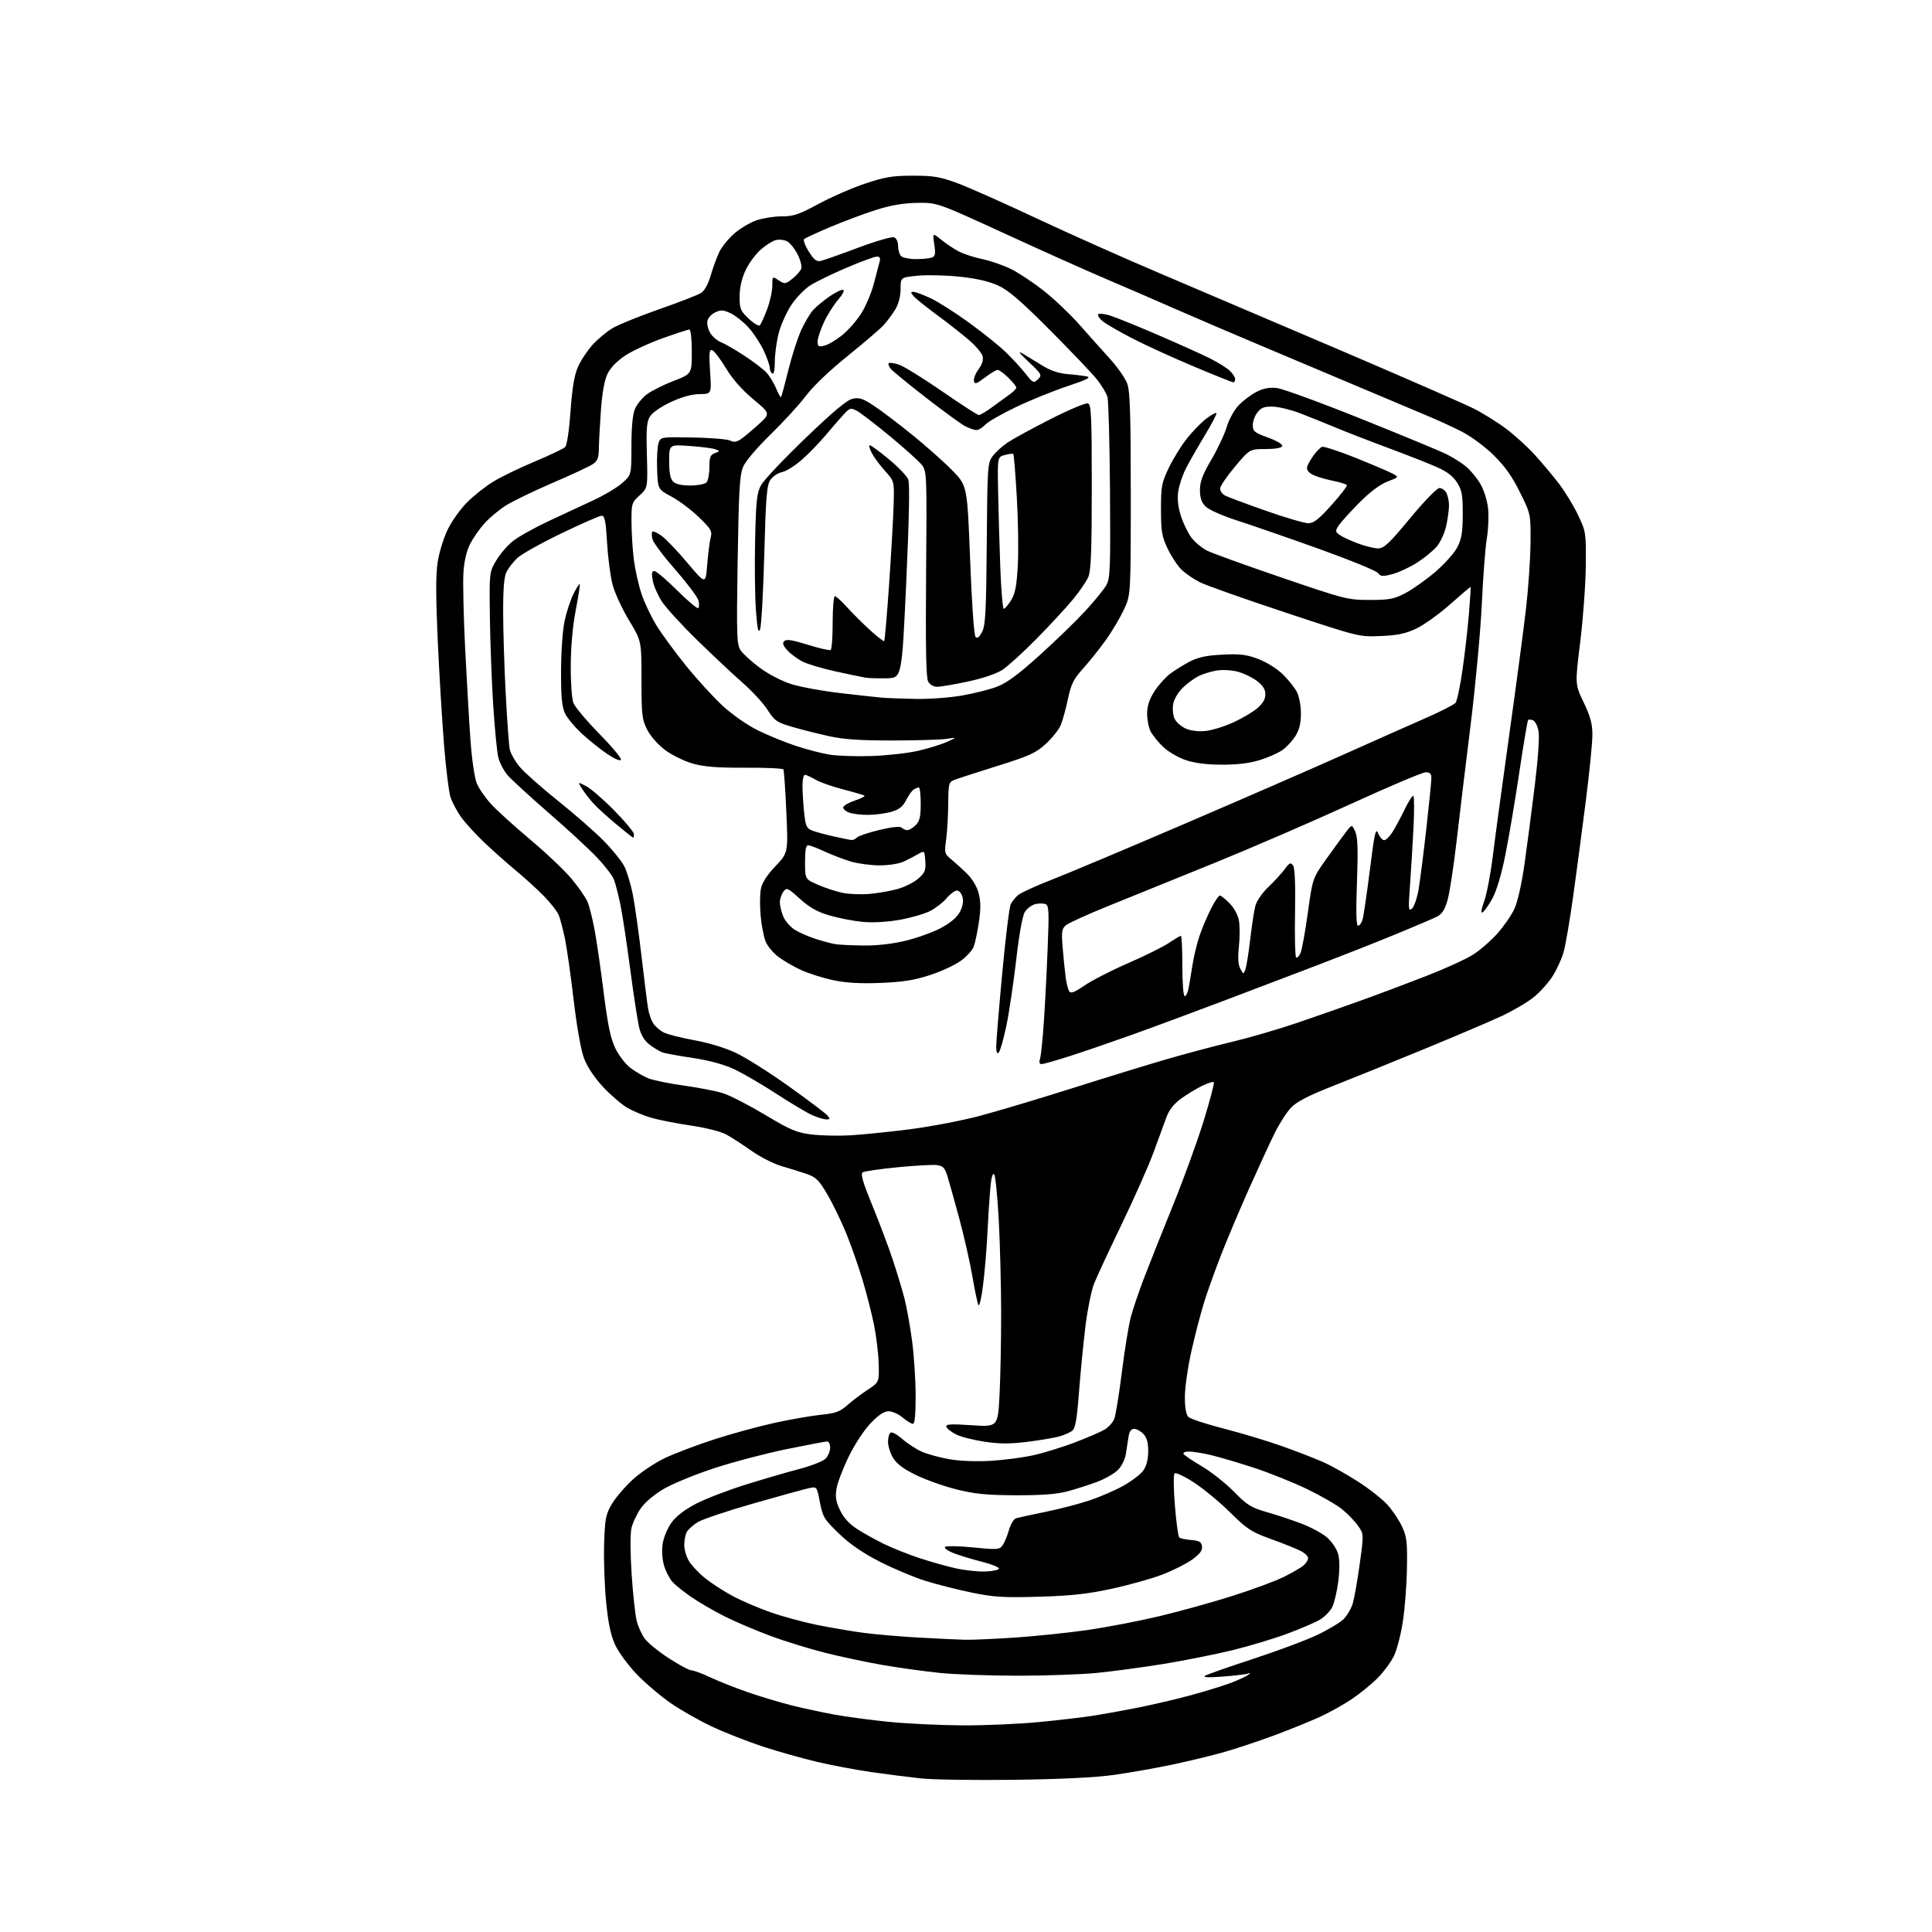 <?xml version="1.0" encoding="UTF-8" standalone="no"?>
<svg 
  version="1.1" 
  xmlns="http://www.w3.org/2000/svg" 
  xmlns:xlink="http://www.w3.org/1999/xlink" 
  xmlns:svg="http://www.w3.org/2000/svg"
  xmlns:rdf="http://www.w3.org/1999/02/22-rdf-syntax-ns#"
  xmlns:cc="http://creativecommons.org/ns#"
  xmlns:dc="http://purl.org/dc/elements/1.1/"
  viewBox="0 0 768 768"
  width="768"
  height="768"
>
<style>svg {background-color: white; }</style>"
<path stroke="none" fill="black" fill-rule="evenodd" d="M403.00,707.50C387.32,707.70 370.68,707.45 366.00,706.94C361.32,706.44 352.55,705.31 346.50,704.45C340.45,703.58 330.77,701.77 325.00,700.42C319.23,699.07 309.55,696.34 303.50,694.37C297.45,692.39 288.35,688.83 283.29,686.47C278.22,684.11 270.73,679.86 266.65,677.04C262.57,674.22 256.46,669.03 253.08,665.51C249.71,661.99 245.85,656.72 244.51,653.81C242.76,649.98 241.76,645.21 240.94,636.72C240.30,630.24 239.95,619.89 240.15,613.72C240.47,603.68 240.79,602.01 243.22,597.88C244.71,595.34 248.46,590.96 251.55,588.13C254.64,585.31 260.39,581.46 264.33,579.59C268.27,577.72 277.12,574.37 284.00,572.15C290.88,569.92 301.68,566.97 308.00,565.59C314.32,564.21 322.60,562.77 326.39,562.39C332.12,561.81 333.87,561.18 336.80,558.60C338.73,556.89 342.38,554.13 344.91,552.46C349.50,549.42 349.50,549.42 349.29,542.09C349.18,538.06 348.34,531.10 347.43,526.63C346.52,522.16 344.50,514.23 342.94,509.00C341.39,503.77 338.50,495.51 336.53,490.63C334.56,485.75 331.16,478.70 328.98,474.97C325.58,469.14 324.40,467.96 320.76,466.70C318.41,465.89 313.90,464.48 310.73,463.56C307.56,462.64 302.16,459.90 298.73,457.47C295.30,455.04 290.80,452.13 288.73,451.00C286.58,449.82 280.58,448.30 274.73,447.44C269.10,446.61 262.03,445.23 259.01,444.37C255.99,443.51 251.63,441.69 249.31,440.33C246.99,438.97 242.63,435.21 239.63,431.96C236.23,428.30 233.40,424.02 232.14,420.65C230.93,417.41 229.27,408.04 228.02,397.37C226.86,387.54 225.30,376.57 224.55,373.00C223.79,369.43 222.72,365.32 222.16,363.88C221.60,362.44 218.98,359.03 216.32,356.31C213.67,353.59 208.57,348.95 205.00,346.00C201.43,343.05 195.65,337.91 192.17,334.57C188.68,331.23 184.59,326.70 183.07,324.50C181.56,322.30 179.78,318.93 179.11,317.00C178.45,315.07 177.28,305.62 176.50,296.00C175.73,286.38 174.60,267.67 174.00,254.43C173.22,237.22 173.21,228.39 173.98,223.43C174.57,219.62 176.37,213.80 177.97,210.49C179.58,207.18 183.05,202.31 185.69,199.67C188.34,197.02 193.06,193.29 196.19,191.39C199.33,189.48 206.75,185.89 212.69,183.41C218.64,180.92 224.03,178.35 224.68,177.70C225.36,177.01 226.27,170.91 226.80,163.45C227.46,154.14 228.31,149.09 229.75,145.83C230.86,143.31 233.48,139.37 235.55,137.07C237.63,134.77 241.27,131.75 243.64,130.37C246.00,128.98 254.37,125.60 262.22,122.86C270.07,120.12 277.50,117.23 278.72,116.43C280.11,115.53 281.57,112.82 282.60,109.24C283.51,106.08 285.08,101.86 286.09,99.86C287.10,97.85 289.80,94.62 292.08,92.66C294.37,90.71 298.29,88.41 300.79,87.55C303.30,86.70 307.81,86.00 310.80,86.00C315.43,86.00 317.63,85.26 325.39,81.06C330.41,78.34 338.73,74.71 343.88,72.99C351.78,70.34 354.75,69.85 362.87,69.84C371.06,69.84 373.69,70.28 380.50,72.78C384.90,74.41 399.07,80.70 412.00,86.78C424.93,92.85 447.20,102.78 461.50,108.84C475.80,114.91 508.12,128.68 533.32,139.45C558.52,150.23 582.14,160.56 585.82,162.41C589.49,164.26 595.28,167.86 598.68,170.42C602.07,172.97 607.15,177.57 609.95,180.64C612.75,183.70 617.08,188.85 619.57,192.09C622.05,195.32 625.53,201.01 627.29,204.73C630.44,211.37 630.50,211.75 630.37,225.00C630.29,232.43 629.30,246.04 628.16,255.25C626.08,272.00 626.08,272.00 629.54,279.22C632.23,284.83 633.00,287.71 633.00,292.09C633.00,295.20 631.87,306.69 630.48,317.62C629.10,328.55 626.83,345.68 625.45,355.67C624.07,365.67 622.29,376.02 621.50,378.67C620.72,381.33 618.76,385.56 617.17,388.07C615.57,390.59 612.25,394.30 609.79,396.31C607.33,398.33 601.53,401.75 596.91,403.91C592.28,406.06 578.15,412.08 565.50,417.28C552.85,422.48 536.62,429.04 529.44,431.87C520.17,435.52 515.48,437.94 513.25,440.25C511.53,442.04 508.57,446.65 506.67,450.50C504.78,454.35 500.31,464.02 496.74,472.00C493.18,479.98 488.22,491.68 485.73,498.00C483.24,504.32 480.08,513.10 478.71,517.50C477.33,521.90 475.03,530.73 473.60,537.12C472.17,543.51 471.00,551.69 471.00,555.30C471.00,559.58 471.49,562.34 472.40,563.25C473.16,564.02 479.57,566.13 486.65,567.94C493.72,569.76 504.23,572.93 510.00,575.00C515.77,577.06 523.04,579.89 526.15,581.28C529.26,582.67 535.42,586.12 539.83,588.95C544.25,591.79 549.52,595.94 551.54,598.18C553.57,600.42 556.19,604.34 557.36,606.88C559.22,610.90 559.47,613.07 559.28,623.50C559.17,630.10 558.43,639.64 557.64,644.71C556.86,649.77 555.28,655.86 554.12,658.25C552.97,660.63 550.11,664.53 547.76,666.91C545.42,669.29 540.85,673.04 537.62,675.24C534.39,677.45 528.54,680.72 524.62,682.51C520.70,684.30 512.55,687.61 506.50,689.85C500.45,692.09 491.59,695.05 486.81,696.41C482.03,697.78 472.75,700.03 466.19,701.42C459.63,702.81 449.14,704.66 442.88,705.54C435.37,706.59 421.80,707.26 403.00,707.50zM382.50,685.86C391.30,685.92 405.02,685.32 413.00,684.55C420.98,683.77 430.65,682.64 434.50,682.04C438.35,681.44 446.23,680.02 452.00,678.88C457.77,677.74 467.26,675.53 473.07,673.96C478.88,672.39 486.08,670.18 489.07,669.05C492.06,667.92 495.18,666.50 496.00,665.90C497.30,664.96 497.28,664.88 495.88,665.33C494.98,665.61 490.48,666.13 485.88,666.48C480.42,666.89 478.02,666.78 479.00,666.16C479.82,665.63 488.38,662.63 498.00,659.48C507.62,656.34 519.12,652.05 523.54,649.95C527.97,647.86 532.73,645.00 534.13,643.60C535.52,642.21 537.17,639.36 537.78,637.28C538.39,635.20 539.63,628.16 540.52,621.63C542.15,609.76 542.15,609.76 539.78,606.44C538.48,604.61 535.64,601.68 533.46,599.92C531.28,598.16 524.99,594.55 519.49,591.89C513.98,589.24 504.53,585.45 498.49,583.47C492.44,581.49 484.80,579.23 481.50,578.45C478.20,577.67 474.24,577.02 472.69,577.01C471.10,577.01 470.15,577.43 470.49,577.98C470.83,578.53 474.11,580.74 477.80,582.91C481.48,585.08 487.20,589.60 490.50,592.96C495.75,598.31 497.37,599.31 503.50,601.06C507.35,602.16 513.59,604.23 517.37,605.67C521.15,607.10 525.75,609.60 527.59,611.22C529.44,612.84 531.39,615.77 531.93,617.72C532.56,620.00 532.58,623.93 531.98,628.64C531.47,632.69 530.37,637.31 529.55,638.91C528.72,640.50 526.58,642.70 524.77,643.80C522.97,644.89 517.12,647.41 511.76,649.40C506.41,651.40 496.55,654.36 489.87,655.99C483.18,657.63 470.91,660.07 462.60,661.43C454.30,662.78 442.32,664.39 436.00,665.01C429.68,665.63 415.50,666.13 404.49,666.12C393.49,666.12 379.58,665.62 373.58,665.01C367.59,664.40 357.46,663.00 351.09,661.90C344.72,660.80 334.32,658.60 328.00,657.01C321.68,655.42 311.77,652.36 306.00,650.20C300.23,648.05 292.12,644.58 288.00,642.51C283.88,640.43 278.02,637.04 275.00,634.98C271.98,632.91 268.53,630.16 267.35,628.86C266.16,627.56 264.64,624.63 263.97,622.35C263.24,619.87 263.02,616.38 263.42,613.68C263.79,611.20 265.37,607.42 266.91,605.28C268.73,602.77 272.18,600.11 276.62,597.79C280.40,595.81 289.35,592.37 296.50,590.14C303.65,587.91 313.28,585.10 317.90,583.90C322.52,582.69 327.13,580.87 328.15,579.85C329.17,578.83 330.00,576.88 330.00,575.50C330.00,574.12 329.47,573.00 328.82,573.00C328.17,573.00 320.87,574.39 312.59,576.08C304.30,577.78 291.41,581.17 283.94,583.62C276.47,586.07 267.48,589.75 263.98,591.79C260.18,594.00 256.43,597.15 254.73,599.57C253.16,601.81 251.48,605.39 251.00,607.52C250.49,609.78 250.53,617.45 251.09,625.95C251.63,633.95 252.55,642.30 253.14,644.49C253.72,646.69 255.13,649.78 256.26,651.36C257.39,652.95 261.67,656.44 265.78,659.12C269.89,661.80 273.99,664.00 274.88,664.00C275.77,664.00 279.20,665.28 282.50,666.83C285.80,668.39 292.55,671.06 297.50,672.76C302.45,674.47 310.10,676.76 314.50,677.87C318.90,678.97 326.49,680.62 331.37,681.52C336.24,682.42 346.14,683.75 353.37,684.47C360.59,685.18 373.70,685.81 382.50,685.86zM383.50,651.83C386.25,651.91 395.25,651.51 403.50,650.96C411.75,650.40 424.80,649.04 432.50,647.93C440.20,646.81 453.02,644.34 461.00,642.43C468.98,640.53 482.02,636.90 489.98,634.38C497.95,631.86 507.17,628.44 510.48,626.78C513.79,625.13 517.29,623.08 518.25,622.23C519.21,621.38 520.00,620.10 520.00,619.37C520.00,618.65 518.67,617.36 517.04,616.52C515.42,615.68 510.13,613.56 505.29,611.81C497.38,608.95 495.75,607.89 489.00,601.21C484.88,597.13 478.41,591.78 474.62,589.32C470.84,586.86 467.37,585.23 466.91,585.69C466.44,586.16 466.50,591.91 467.04,598.47C467.57,605.04 468.35,610.74 468.76,611.14C469.17,611.54 471.30,612.01 473.50,612.18C476.74,612.44 477.56,612.92 477.81,614.70C478.04,616.31 477.02,617.70 473.96,619.92C471.66,621.58 466.35,624.26 462.14,625.88C457.94,627.50 448.88,630.05 442.00,631.54C432.25,633.65 425.87,634.35 413.00,634.72C398.85,635.12 395.04,634.89 386.23,633.07C380.58,631.91 372.25,629.79 367.73,628.37C363.20,626.95 355.07,623.52 349.65,620.75C342.87,617.28 337.84,613.81 333.48,609.61C327.63,603.97 327.05,603.02 325.93,597.20C324.72,590.90 324.72,590.90 321.61,591.56C319.90,591.92 310.01,594.64 299.63,597.61C289.24,600.57 279.23,603.93 277.36,605.08C275.50,606.24 273.53,608.01 272.99,609.02C272.44,610.04 272.00,612.36 272.00,614.18C272.01,616.01 272.86,618.89 273.89,620.59C274.93,622.29 277.74,625.28 280.14,627.24C282.54,629.19 287.43,632.38 291.00,634.31C294.57,636.25 301.47,639.22 306.31,640.91C311.16,642.60 319.48,644.86 324.81,645.94C330.14,647.01 338.32,648.41 343.00,649.04C347.68,649.68 357.57,650.54 365.00,650.95C372.43,651.36 380.75,651.76 383.50,651.83zM391.76,624.69C394.66,624.59 397.04,624.06 397.07,623.52C397.10,622.97 394.08,621.76 390.36,620.83C386.64,619.89 381.63,618.37 379.22,617.45C376.80,616.52 375.21,615.39 375.67,614.93C376.13,614.47 381.15,614.56 386.83,615.13C396.37,616.08 397.26,616.02 398.51,614.33C399.26,613.32 400.40,610.60 401.05,608.28C401.71,605.96 402.98,603.83 403.87,603.55C404.77,603.27 410.00,602.13 415.50,601.01C421.00,599.89 428.88,597.85 433.00,596.47C437.12,595.10 443.17,592.49 446.44,590.67C449.71,588.85 453.28,586.17 454.37,584.71C455.68,582.95 456.38,580.39 456.43,577.13C456.48,573.62 455.95,571.61 454.60,570.11C453.55,568.95 451.88,568.00 450.89,568.00C449.63,568.00 448.94,568.97 448.59,571.25C448.32,573.04 447.84,576.14 447.52,578.14C447.21,580.14 445.79,582.94 444.37,584.35C442.95,585.77 439.25,587.89 436.15,589.05C433.04,590.21 427.80,591.90 424.50,592.79C420.21,593.96 414.38,594.41 404.00,594.39C392.51,594.36 387.64,593.89 380.54,592.14C375.61,590.93 368.34,588.38 364.37,586.47C359.30,584.03 356.55,582.01 355.08,579.63C353.94,577.78 353.00,574.88 353.00,573.19C353.00,571.50 353.46,569.83 354.03,569.48C354.60,569.13 356.71,570.29 358.73,572.07C360.75,573.84 364.22,576.09 366.45,577.08C368.68,578.06 373.63,579.41 377.46,580.07C381.65,580.80 388.23,581.04 394.03,580.69C399.31,580.37 406.98,579.35 411.07,578.42C415.16,577.49 422.49,575.21 427.36,573.36C432.24,571.50 437.51,569.22 439.07,568.30C440.64,567.37 442.37,565.47 442.93,564.06C443.49,562.65 444.85,554.30 445.95,545.50C447.05,536.70 448.65,526.87 449.49,523.65C450.34,520.43 452.78,513.23 454.92,507.65C457.06,502.07 462.20,489.18 466.33,479.00C470.47,468.82 475.93,453.80 478.46,445.62C480.99,437.43 482.82,430.48 482.51,430.18C482.21,429.87 480.05,430.56 477.73,431.70C475.40,432.85 471.64,435.15 469.36,436.82C466.59,438.85 464.70,441.28 463.65,444.18C462.78,446.55 460.49,452.81 458.56,458.07C456.63,463.33 450.94,476.16 445.93,486.57C440.91,496.98 435.95,507.64 434.91,510.27C433.87,512.89 432.35,520.31 431.54,526.77C430.73,533.22 429.56,545.02 428.95,553.00C428.09,564.26 427.48,567.78 426.22,568.76C425.32,569.45 423.00,570.47 421.05,571.02C419.10,571.56 413.40,572.52 408.39,573.15C401.52,574.01 397.36,574.00 391.41,573.11C387.08,572.47 381.98,571.17 380.07,570.22C378.17,569.27 376.42,567.90 376.20,567.18C375.86,566.11 377.78,565.99 386.23,566.55C396.68,567.25 396.68,567.25 397.34,554.38C397.70,547.29 397.98,532.73 397.97,522.00C397.96,511.27 397.54,494.67 397.03,485.11C396.52,475.54 395.69,467.29 395.17,466.77C394.57,466.17 394.00,468.37 393.63,472.66C393.30,476.42 392.79,484.45 392.50,490.50C392.20,496.55 391.43,505.68 390.79,510.80C390.15,515.91 389.32,519.51 388.95,518.80C388.57,518.08 387.50,513.00 386.56,507.50C385.63,502.00 383.28,491.65 381.36,484.50C379.43,477.35 377.29,469.70 376.60,467.50C375.56,464.19 374.84,463.44 372.42,463.14C370.82,462.94 363.82,463.32 356.88,464.00C349.94,464.67 343.68,465.58 342.98,466.01C342.00,466.62 342.90,469.73 346.75,479.15C349.53,485.94 353.18,495.61 354.85,500.64C356.52,505.67 358.62,512.61 359.52,516.06C360.41,519.52 361.78,527.11 362.55,532.92C363.33,538.74 363.97,548.56 363.98,554.75C363.99,562.31 363.64,566.00 362.89,566.00C362.29,566.00 360.45,564.88 358.82,563.50C357.18,562.12 354.67,561.00 353.24,561.00C351.43,561.00 349.23,562.46 346.07,565.77C343.49,568.46 339.70,574.25 337.37,579.02C335.10,583.69 332.92,589.41 332.53,591.75C331.98,595.08 332.29,596.96 333.97,600.43C335.41,603.40 337.66,605.85 340.81,607.87C343.39,609.52 348.20,612.19 351.50,613.80C354.80,615.41 361.15,617.93 365.60,619.40C370.06,620.87 376.58,622.70 380.10,623.47C383.62,624.25 388.87,624.80 391.76,624.69zM338.00,451.31C342.68,451.04 353.25,449.97 361.50,448.93C369.75,447.88 382.35,445.47 389.50,443.57C396.65,441.67 413.30,436.69 426.50,432.51C439.70,428.32 456.57,423.14 464.00,420.99C471.43,418.83 483.12,415.73 490.00,414.08C496.88,412.44 508.35,409.09 515.50,406.65C522.65,404.22 534.12,400.20 541.00,397.72C547.88,395.25 559.58,390.86 567.00,387.96C574.42,385.07 582.75,381.27 585.51,379.52C588.26,377.77 592.59,374.03 595.13,371.20C597.67,368.37 600.73,363.97 601.93,361.42C603.25,358.62 604.86,351.57 605.99,343.64C607.02,336.41 608.86,322.37 610.08,312.44C611.39,301.75 612.01,292.85 611.59,290.64C611.21,288.58 610.22,286.64 609.40,286.32C608.58,286.01 607.70,285.96 607.45,286.22C607.19,286.47 605.61,295.87 603.94,307.09C602.27,318.32 599.76,333.12 598.37,340.00C596.74,348.08 594.87,354.25 593.09,357.45C591.57,360.17 589.83,362.56 589.23,362.76C588.61,362.96 588.92,361.08 589.97,358.31C590.97,355.66 592.54,347.43 593.46,340.00C594.38,332.57 597.33,310.75 600.03,291.50C602.73,272.25 605.69,249.97 606.61,242.00C607.53,234.03 608.34,222.29 608.40,215.93C608.50,204.35 608.50,204.35 604.19,195.65C601.06,189.34 598.18,185.29 593.69,180.89C590.23,177.50 584.63,173.37 581.00,171.53C577.42,169.72 571.58,167.02 568.00,165.54C564.42,164.06 553.17,159.31 543.00,155.00C532.83,150.68 514.83,143.09 503.00,138.13C491.18,133.17 475.20,126.33 467.50,122.94C459.80,119.55 447.43,114.19 440.00,111.04C432.57,107.89 414.35,99.73 399.50,92.90C372.50,80.50 372.50,80.50 364.50,80.65C358.88,80.76 353.97,81.62 348.00,83.52C343.32,85.02 335.23,88.05 330.00,90.26C324.77,92.47 320.12,94.62 319.66,95.03C319.21,95.44 320.03,97.67 321.49,99.99C323.59,103.32 324.61,104.10 326.33,103.70C327.52,103.43 334.20,101.07 341.16,98.46C348.13,95.85 354.54,93.99 355.41,94.33C356.35,94.69 357.00,96.11 357.00,97.77C357.00,99.33 357.54,101.14 358.20,101.80C358.86,102.46 361.52,103.00 364.12,103.00C366.71,103.00 369.57,102.72 370.46,102.38C371.78,101.87 371.96,100.90 371.39,97.13C370.70,92.51 370.70,92.51 374.10,95.26C375.97,96.77 379.07,98.86 381.00,99.89C382.93,100.92 387.20,102.32 390.50,103.00C393.80,103.68 399.03,105.51 402.12,107.07C405.21,108.62 411.09,112.56 415.19,115.82C419.28,119.07 425.53,125.02 429.07,129.04C432.61,133.06 438.03,139.12 441.12,142.51C444.21,145.89 447.36,150.43 448.12,152.58C449.21,155.67 449.50,165.00 449.50,196.50C449.50,236.50 449.50,236.50 446.75,242.38C445.23,245.61 442.03,251.01 439.62,254.38C437.22,257.74 433.18,262.81 430.64,265.64C426.73,269.98 425.79,271.86 424.52,277.88C423.70,281.80 422.41,286.46 421.66,288.25C420.91,290.04 418.24,293.39 415.74,295.69C411.75,299.35 409.31,300.46 396.34,304.52C388.18,307.07 380.49,309.57 379.25,310.06C377.16,310.89 376.99,311.60 376.93,319.73C376.89,324.55 376.51,330.93 376.09,333.90C375.37,338.93 375.49,339.43 377.90,341.40C379.31,342.55 382.12,345.09 384.14,347.04C386.42,349.23 388.26,352.24 389.00,354.98C389.88,358.26 389.91,361.24 389.12,366.57C388.53,370.51 387.61,374.90 387.06,376.33C386.52,377.76 384.19,380.30 381.88,381.97C379.57,383.65 374.04,386.20 369.59,387.64C363.41,389.65 358.79,390.38 350.00,390.73C341.88,391.05 336.35,390.72 331.17,389.63C327.14,388.77 321.41,386.96 318.44,385.60C315.46,384.24 311.38,381.87 309.37,380.33C307.35,378.79 305.10,376.09 304.37,374.33C303.63,372.57 302.74,368.00 302.38,364.18C302.02,360.36 302.05,355.54 302.44,353.48C302.92,350.92 304.75,348.03 308.22,344.36C313.30,338.99 313.30,338.99 312.58,322.80C312.19,313.89 311.66,306.26 311.41,305.85C311.15,305.44 304.32,305.13 296.22,305.18C285.15,305.23 279.99,304.83 275.40,303.54C272.03,302.59 267.10,300.17 264.40,298.15C261.54,296.01 258.56,292.63 257.25,290.03C255.21,285.99 255.00,284.16 255.00,270.18C255.00,254.78 255.00,254.78 250.03,246.55C247.29,242.02 244.36,235.66 243.50,232.41C242.65,229.16 241.67,221.66 241.32,215.75C240.82,207.17 240.39,205.00 239.20,205.00C238.38,205.00 231.14,208.17 223.11,212.05C215.07,215.93 207.22,220.32 205.66,221.80C204.10,223.29 202.19,225.72 201.41,227.20C200.40,229.13 200.00,233.68 200.01,243.20C200.01,250.52 200.47,265.05 201.01,275.50C201.56,285.95 202.28,295.93 202.60,297.69C202.93,299.44 204.78,302.72 206.71,304.98C208.64,307.23 215.46,313.26 221.86,318.38C228.26,323.49 236.35,330.56 239.84,334.09C243.32,337.61 247.06,342.23 248.15,344.34C249.24,346.45 250.79,351.62 251.60,355.84C252.41,360.05 253.97,371.15 255.06,380.50C256.15,389.85 257.31,399.07 257.64,401.00C257.96,402.93 258.85,405.50 259.62,406.73C260.39,407.96 262.26,409.60 263.78,410.39C265.30,411.17 270.81,412.58 276.02,413.51C281.77,414.54 288.30,416.54 292.62,418.58C296.54,420.44 306.04,426.45 313.72,431.94C321.41,437.43 328.27,442.62 328.97,443.46C330.03,444.74 329.96,445.00 328.59,445.00C327.68,445.00 325.26,444.30 323.22,443.45C321.18,442.59 314.70,438.76 308.82,434.92C302.94,431.09 295.28,426.63 291.81,425.01C287.74,423.11 281.92,421.53 275.38,420.55C269.81,419.72 264.41,418.74 263.38,418.37C262.35,418.00 260.10,416.67 258.40,415.41C256.34,413.89 254.92,411.67 254.17,408.81C253.55,406.44 251.91,395.87 250.52,385.33C249.14,374.78 247.36,363.07 246.56,359.31C245.77,355.54 244.64,351.19 244.06,349.65C243.47,348.10 240.40,344.11 237.24,340.78C234.08,337.45 225.38,329.43 217.91,322.95C210.44,316.47 203.14,309.76 201.69,308.04C200.24,306.32 198.63,303.24 198.11,301.20C197.58,299.17 196.67,289.85 196.07,280.50C195.46,271.15 194.87,255.40 194.74,245.50C194.50,227.50 194.50,227.50 197.24,222.84C198.74,220.28 201.75,216.78 203.91,215.07C206.08,213.35 212.50,209.77 218.18,207.11C223.86,204.45 231.90,200.70 236.05,198.78C240.21,196.86 245.27,193.83 247.30,192.04C251.00,188.79 251.00,188.79 251.00,177.36C251.00,169.85 251.48,164.79 252.39,162.60C253.16,160.76 255.30,158.13 257.14,156.75C258.99,155.36 263.76,152.97 267.75,151.43C275.00,148.63 275.00,148.63 275.00,139.81C275.00,134.85 274.58,131.00 274.04,131.00C273.51,131.00 268.71,132.56 263.37,134.47C258.03,136.38 251.34,139.49 248.49,141.37C245.23,143.54 242.64,146.23 241.47,148.65C240.28,151.15 239.36,156.19 238.88,163.00C238.46,168.78 238.10,175.63 238.06,178.23C238.01,182.13 237.56,183.24 235.50,184.59C234.13,185.49 226.88,188.86 219.38,192.09C211.89,195.31 203.58,199.34 200.93,201.04C198.28,202.75 194.53,205.89 192.60,208.03C190.67,210.16 188.10,213.84 186.89,216.20C185.46,218.99 184.52,223.02 184.22,227.66C183.96,231.60 184.28,245.32 184.92,258.16C185.57,271.00 186.53,287.41 187.05,294.64C187.59,302.02 188.68,309.39 189.55,311.45C190.39,313.48 192.98,317.19 195.29,319.71C197.61,322.23 204.61,328.57 210.85,333.81C217.09,339.04 224.47,346.05 227.25,349.39C230.02,352.73 232.86,356.83 233.56,358.50C234.26,360.17 235.51,365.13 236.34,369.52C237.17,373.91 238.80,385.15 239.97,394.50C241.59,407.44 242.69,412.73 244.57,416.65C245.93,419.48 248.61,422.99 250.53,424.45C252.44,425.91 255.59,427.77 257.54,428.58C259.49,429.39 265.90,430.72 271.79,431.53C277.68,432.34 284.75,433.72 287.50,434.60C290.25,435.48 297.74,439.34 304.16,443.18C314.33,449.26 316.69,450.25 322.66,450.98C326.42,451.43 333.32,451.58 338.00,451.31zM414.03,423.00C413.19,423.00 412.99,422.25 413.45,420.75C413.82,419.51 414.50,412.88 414.97,406.00C415.43,399.12 416.11,385.96 416.47,376.75C417.06,362.04 416.95,359.92 415.57,359.39C414.70,359.06 412.88,359.06 411.51,359.41C410.14,359.75 408.32,361.11 407.45,362.43C406.45,363.97 405.18,370.92 403.94,381.67C402.87,390.93 401.10,402.75 400.01,407.94C398.92,413.13 397.57,417.83 397.01,418.39C396.33,419.07 396.00,418.28 396.01,415.95C396.02,414.05 397.10,400.97 398.40,386.89C399.71,372.80 401.24,360.42 401.80,359.38C402.36,358.33 403.64,356.74 404.66,355.84C405.67,354.95 411.68,352.20 418.00,349.73C424.32,347.27 448.40,337.14 471.50,327.22C494.60,317.30 522.73,305.05 534.00,299.99C545.27,294.94 559.67,288.54 566.00,285.77C572.33,283.01 577.99,280.14 578.59,279.40C579.18,278.67 580.44,272.76 581.37,266.28C582.30,259.80 583.45,249.78 583.92,244.00C584.39,238.22 584.70,233.41 584.61,233.31C584.53,233.20 580.86,236.30 576.48,240.20C572.09,244.09 566.02,248.44 563.00,249.87C558.73,251.89 555.57,252.55 548.87,252.83C540.25,253.19 540.23,253.19 510.87,243.45C494.72,238.10 479.47,232.70 476.99,231.46C474.51,230.22 471.18,227.93 469.59,226.36C468.00,224.79 465.53,221.03 464.11,218.00C461.85,213.23 461.51,211.18 461.51,202.50C461.50,193.38 461.77,191.93 464.60,186.00C466.30,182.43 469.55,177.18 471.81,174.33C474.07,171.49 477.52,167.94 479.48,166.44C481.45,164.95 483.27,163.94 483.53,164.20C483.79,164.46 481.72,168.46 478.92,173.09C476.12,177.71 472.74,183.64 471.40,186.26C470.06,188.87 468.69,193.01 468.35,195.46C467.94,198.43 468.31,201.67 469.46,205.21C470.41,208.12 472.29,211.97 473.65,213.76C475.01,215.55 477.78,217.86 479.81,218.88C481.84,219.90 495.20,224.73 509.50,229.61C534.66,238.20 535.79,238.49 544.50,238.49C552.35,238.48 554.16,238.13 558.66,235.77C561.49,234.28 566.79,230.54 570.43,227.45C574.07,224.36 578.03,219.96 579.23,217.67C581.00,214.30 581.43,211.77 581.46,204.50C581.49,196.87 581.16,194.95 579.25,191.89C577.67,189.35 575.31,187.52 571.25,185.71C568.09,184.30 559.42,180.89 552.00,178.13C544.58,175.38 535.12,171.71 531.00,169.99C526.88,168.27 520.58,165.73 517.00,164.35C513.42,162.96 508.55,161.75 506.16,161.66C502.69,161.53 501.44,161.97 499.91,163.86C498.86,165.16 498.00,167.46 498.00,168.98C498.00,171.44 498.65,171.97 504.06,173.94C507.58,175.23 509.95,176.64 509.71,177.32C509.46,178.06 506.95,178.50 503.05,178.50C496.80,178.50 496.80,178.50 490.92,185.50C487.68,189.35 485.03,193.27 485.02,194.21C485.01,195.16 485.86,196.39 486.92,196.96C487.97,197.52 495.24,200.24 503.07,202.99C510.91,205.75 518.55,208.00 520.06,208.00C522.20,208.00 524.23,206.41 529.31,200.76C532.89,196.77 535.63,193.21 535.39,192.83C535.16,192.45 532.39,191.61 529.23,190.98C526.08,190.34 522.50,189.18 521.28,188.41C519.78,187.45 519.27,186.43 519.71,185.25C520.07,184.29 521.25,182.28 522.33,180.80C523.42,179.31 524.86,177.88 525.53,177.63C526.21,177.37 532.10,179.29 538.63,181.90C545.16,184.52 551.78,187.33 553.35,188.15C556.19,189.66 556.19,189.66 551.56,191.42C548.56,192.57 544.61,195.53 540.33,199.85C536.70,203.51 533.03,207.57 532.17,208.87C530.73,211.06 530.76,211.35 532.50,212.62C533.53,213.38 536.79,214.90 539.73,216.00C542.67,217.10 546.32,218.00 547.84,218.00C550.15,218.00 552.23,216.04 560.54,206.00C566.21,199.16 571.22,194.00 572.21,194.00C573.15,194.00 574.40,194.87 574.96,195.93C575.53,197.00 576.00,199.23 576.00,200.89C576.00,202.54 575.51,206.19 574.91,208.98C574.31,211.77 572.64,215.46 571.20,217.18C569.75,218.90 566.22,221.80 563.36,223.63C560.49,225.47 556.09,227.52 553.58,228.19C549.61,229.25 548.86,229.20 547.76,227.78C547.07,226.88 536.60,222.60 524.50,218.25C512.40,213.91 497.78,208.85 492.01,206.99C486.01,205.06 480.56,202.65 479.26,201.36C477.61,199.70 477.00,197.93 477.00,194.77C477.00,191.45 478.06,188.65 481.58,182.63C484.11,178.32 486.85,172.48 487.67,169.65C488.51,166.80 490.59,163.01 492.34,161.16C494.08,159.33 497.27,156.91 499.43,155.80C502.22,154.36 504.57,153.92 507.56,154.25C509.88,154.51 524.98,160.03 541.13,166.52C557.29,173.00 572.57,179.33 575.11,180.60C577.64,181.86 581.14,184.09 582.88,185.55C584.62,187.01 587.14,190.09 588.48,192.38C589.84,194.70 591.20,198.99 591.53,202.03C591.86,205.04 591.64,210.43 591.04,214.00C590.44,217.57 589.55,229.28 589.05,240.00C588.55,250.72 586.55,272.32 584.61,288.00C582.66,303.68 580.14,324.60 579.00,334.50C577.86,344.40 576.25,354.86 575.44,357.74C574.34,361.62 573.24,363.34 571.23,364.37C569.73,365.14 562.20,368.35 554.50,371.51C546.80,374.67 533.52,379.91 525.00,383.17C516.48,386.42 499.38,392.92 487.00,397.62C474.62,402.31 457.75,408.56 449.50,411.51C441.25,414.45 430.18,418.25 424.90,419.93C419.61,421.62 414.72,423.00 414.03,423.00zM470.92,396.00C471.43,396.00 472.09,394.76 472.40,393.25C472.71,391.74 473.42,387.55 473.97,383.94C474.53,380.33 475.82,374.92 476.86,371.92C477.89,368.91 479.93,364.10 481.38,361.23C482.84,358.35 484.42,356.00 484.90,356.00C485.37,356.00 487.14,357.40 488.81,359.12C490.65,361.00 492.12,363.78 492.52,366.09C492.87,368.21 492.86,372.82 492.48,376.34C492.01,380.75 492.18,383.48 493.05,385.09C494.28,387.39 494.31,387.40 495.07,385.35C495.49,384.21 496.35,378.83 496.98,373.39C497.61,367.95 498.53,361.96 499.03,360.07C499.54,358.13 501.81,354.86 504.22,352.57C506.57,350.33 509.49,347.15 510.70,345.50C512.57,342.96 513.07,342.73 514.00,344.00C514.72,344.99 514.99,351.36 514.80,362.67C514.63,372.11 514.82,380.15 515.21,380.54C515.60,380.94 516.39,380.19 516.96,378.88C517.54,377.57 518.85,370.34 519.89,362.81C521.77,349.13 521.77,349.13 527.34,341.31C530.40,337.02 533.92,332.19 535.16,330.59C537.42,327.67 537.42,327.67 538.73,330.59C539.72,332.80 539.88,337.62 539.41,350.75C538.99,362.43 539.12,368.00 539.83,368.00C540.40,368.00 541.19,366.99 541.59,365.75C541.99,364.51 543.31,355.62 544.52,346.00C546.42,330.91 546.87,328.88 547.83,331.25C548.45,332.76 549.52,333.99 550.23,333.99C550.93,333.98 552.42,332.52 553.55,330.74C554.68,328.96 556.85,324.91 558.38,321.74C559.91,318.57 561.46,316.17 561.83,316.39C562.20,316.62 562.22,322.36 561.88,329.15C561.54,335.94 560.91,346.22 560.49,351.99C559.79,361.41 559.87,362.36 561.26,361.20C562.11,360.49 563.29,357.12 563.88,353.71C564.47,350.29 565.86,339.41 566.98,329.53C568.09,319.64 569.00,310.53 569.00,309.28C569.00,307.58 568.43,307.00 566.73,307.00C565.48,307.00 552.09,312.66 536.98,319.59C521.86,326.51 497.35,337.11 482.50,343.15C467.65,349.18 448.75,356.84 440.50,360.17C432.25,363.50 424.67,366.96 423.66,367.85C422.05,369.27 421.89,370.46 422.45,376.99C422.80,381.12 423.33,386.34 423.63,388.58C423.93,390.83 424.55,393.27 425.01,394.01C425.65,395.06 427.01,394.55 431.17,391.71C434.10,389.71 441.90,385.72 448.50,382.85C455.10,379.99 462.38,376.37 464.68,374.82C466.98,373.27 469.12,372.00 469.43,372.00C469.74,372.00 470.00,377.40 470.00,384.00C470.00,390.64 470.41,396.00 470.92,396.00zM343.00,375.86C348.48,375.94 354.48,375.27 359.90,373.97C364.52,372.87 370.88,370.58 374.03,368.90C377.73,366.93 380.40,364.68 381.53,362.57C382.68,360.45 383.06,358.37 382.63,356.65C382.26,355.19 381.27,354.00 380.42,354.00C379.57,354.00 377.72,355.37 376.31,357.04C374.90,358.72 371.92,361.02 369.69,362.16C367.46,363.29 362.01,364.87 357.57,365.65C352.68,366.51 346.94,366.84 343.00,366.47C339.43,366.14 333.51,365.00 329.86,363.94C324.89,362.50 321.92,360.83 318.00,357.31C313.03,352.84 312.69,352.70 311.38,354.49C310.62,355.53 310.00,357.44 310.00,358.72C310.00,360.01 310.62,362.56 311.39,364.38C312.15,366.20 314.28,368.61 316.14,369.72C317.99,370.84 321.75,372.46 324.50,373.32C327.25,374.18 330.62,375.08 332.00,375.31C333.38,375.54 338.32,375.79 343.00,375.86zM345.50,355.36C348.80,355.09 353.87,354.21 356.77,353.40C359.67,352.59 363.42,350.71 365.09,349.21C367.72,346.86 368.10,345.91 367.82,342.27C367.50,338.07 367.49,338.06 365.00,339.50C363.62,340.30 361.05,341.63 359.28,342.47C357.45,343.34 353.34,344.00 349.71,344.00C346.22,344.00 341.05,343.31 338.23,342.47C335.40,341.64 330.71,339.84 327.79,338.48C324.88,337.13 321.94,336.02 321.25,336.01C320.37,336.00 320.01,338.00 320.02,342.75C320.03,349.50 320.03,349.50 325.27,351.76C328.15,353.00 332.52,354.43 335.00,354.94C337.48,355.44 342.20,355.63 345.50,355.36zM338.55,333.92C339.13,333.96 340.10,333.50 340.72,332.88C341.33,332.27 345.35,330.93 349.64,329.90C354.72,328.69 357.79,328.39 358.42,329.02C358.96,329.56 359.99,330.00 360.70,330.00C361.42,330.00 362.90,329.10 364.00,328.00C365.59,326.41 366.00,324.67 366.00,319.50C366.00,315.93 365.66,313.01 365.25,313.02C364.84,313.02 363.92,313.40 363.20,313.85C362.49,314.31 361.14,316.20 360.20,318.07C358.94,320.58 357.46,321.77 354.50,322.66C352.30,323.31 348.17,323.88 345.32,323.92C342.46,323.97 338.94,323.55 337.48,322.99C336.03,322.44 335.01,321.46 335.23,320.81C335.45,320.16 337.54,318.99 339.88,318.21C342.21,317.43 343.91,316.58 343.65,316.32C343.39,316.05 339.65,314.94 335.34,313.85C331.03,312.75 326.01,310.99 324.19,309.93C322.37,308.87 320.46,308.00 319.94,308.00C319.42,308.00 319.00,309.96 319.00,312.35C319.00,314.75 319.29,319.51 319.65,322.94C320.23,328.44 320.61,329.28 322.90,330.18C324.33,330.73 328.20,331.78 331.50,332.51C334.80,333.24 337.97,333.88 338.55,333.92zM251.69,333.00C251.53,333.00 248.49,330.58 244.94,327.63C241.40,324.68 237.32,320.97 235.88,319.38C234.44,317.80 232.44,315.20 231.43,313.62C229.60,310.74 229.60,310.74 233.00,312.50C234.87,313.47 239.91,317.84 244.20,322.21C248.49,326.58 252.00,330.79 252.00,331.58C252.00,332.36 251.86,333.00 251.69,333.00zM485.66,303.97C479.44,303.95 474.79,303.34 471.18,302.10C468.26,301.09 464.28,298.74 462.35,296.88C460.41,295.02 458.19,292.28 457.41,290.80C456.64,289.31 456.00,286.14 456.00,283.75C456.00,280.69 456.84,278.07 458.82,274.95C460.37,272.50 463.19,269.33 465.07,267.89C466.96,266.46 470.52,264.24 473.00,262.97C476.36,261.23 479.66,260.54 486.00,260.22C492.95,259.88 495.53,260.20 500.17,261.95C503.34,263.14 507.62,265.81 509.87,267.99C512.08,270.14 514.63,273.31 515.52,275.04C516.43,276.80 517.14,280.55 517.14,283.60C517.14,287.41 516.50,290.07 515.00,292.50C513.82,294.40 511.50,296.93 509.84,298.12C508.18,299.30 504.12,301.11 500.82,302.13C496.75,303.40 491.88,303.99 485.66,303.97zM246.84,301.97C246.62,302.64 244.53,301.80 241.65,299.89C239.00,298.14 234.45,294.52 231.54,291.86C228.62,289.19 225.51,285.48 224.62,283.61C223.38,280.99 223.00,277.10 223.02,266.85C223.03,259.25 223.64,250.64 224.44,246.86C225.22,243.20 226.82,238.32 228.00,236.01C229.17,233.70 230.29,231.96 230.47,232.15C230.66,232.34 229.94,237.00 228.87,242.50C227.67,248.73 226.92,257.02 226.88,264.50C226.84,271.26 227.31,277.78 227.95,279.43C228.57,281.04 233.17,286.52 238.15,291.60C243.14,296.69 247.05,301.35 246.84,301.97zM346.50,300.53C352.55,300.33 360.85,299.40 364.95,298.46C369.05,297.52 374.22,295.92 376.45,294.90C380.50,293.05 380.50,293.05 376.50,293.69C374.30,294.04 364.62,294.34 355.00,294.36C341.95,294.37 335.47,293.93 329.50,292.63C325.10,291.66 318.51,290.00 314.85,288.92C308.80,287.15 307.91,286.54 305.12,282.18C303.43,279.55 299.00,274.73 295.27,271.47C291.55,268.20 283.41,260.58 277.20,254.52C270.98,248.46 264.60,241.47 263.02,239.00C261.45,236.53 259.84,232.81 259.47,230.75C258.95,227.94 259.11,227.00 260.12,227.00C260.85,227.00 264.94,230.46 269.20,234.70C273.46,238.93 277.23,242.10 277.59,241.74C277.95,241.39 277.97,240.01 277.63,238.68C277.30,237.35 273.20,231.89 268.51,226.54C263.83,221.19 259.71,215.71 259.38,214.36C259.04,213.01 259.01,211.65 259.32,211.34C259.63,211.03 261.27,211.77 262.96,212.97C264.65,214.18 269.29,219.03 273.27,223.76C280.50,232.35 280.50,232.35 281.13,224.43C281.48,220.07 282.10,215.23 282.51,213.68C283.17,211.17 282.66,210.28 277.82,205.60C274.83,202.70 269.94,199.02 266.94,197.42C261.50,194.50 261.50,194.50 261.21,186.44C261.05,182.00 261.32,177.32 261.80,176.02C262.66,173.70 262.84,173.67 275.54,173.91C282.62,174.04 289.25,174.60 290.27,175.15C291.61,175.86 292.75,175.74 294.32,174.71C295.52,173.92 298.71,171.28 301.40,168.84C306.30,164.40 306.30,164.40 299.45,158.72C294.98,155.00 291.20,150.71 288.55,146.34C286.32,142.65 283.87,139.44 283.09,139.19C281.93,138.81 281.79,140.26 282.27,147.67C282.85,156.62 282.85,156.62 278.17,156.65C275.13,156.67 271.17,157.75 266.84,159.73C263.12,161.44 259.43,163.93 258.49,165.38C257.06,167.55 256.85,170.03 257.15,180.96C257.50,193.95 257.50,193.95 254.25,196.92C251.11,199.79 251.00,200.15 251.03,207.69C251.05,211.99 251.48,218.73 251.99,222.67C252.51,226.61 253.87,232.69 255.04,236.17C256.20,239.65 258.92,245.34 261.08,248.82C263.25,252.30 268.57,259.53 272.92,264.90C277.27,270.27 283.80,277.39 287.44,280.73C291.18,284.15 297.21,288.34 301.28,290.34C305.25,292.29 312.01,295.05 316.30,296.48C320.60,297.91 326.67,299.49 329.80,299.99C332.94,300.49 340.45,300.73 346.50,300.53zM479.14,290.58C481.69,290.33 486.64,288.82 490.14,287.22C493.64,285.63 497.96,283.09 499.75,281.57C501.98,279.68 503.00,277.95 503.00,276.03C503.00,274.04 502.04,272.51 499.68,270.71C497.86,269.31 494.43,267.65 492.07,267.02C489.64,266.36 485.98,266.16 483.64,266.55C481.36,266.93 478.15,267.91 476.50,268.73C474.85,269.55 472.04,271.61 470.26,273.30C468.41,275.05 466.75,277.83 466.38,279.76C466.03,281.63 466.26,284.27 466.88,285.63C467.49,286.98 469.46,288.76 471.25,289.57C473.26,290.48 476.26,290.86 479.14,290.58zM364.12,277.83C369.41,277.92 377.60,277.33 382.32,276.50C387.05,275.68 393.30,274.11 396.21,273.02C400.07,271.58 404.65,268.22 413.01,260.70C419.33,255.01 427.58,247.03 431.33,242.97C435.09,238.90 438.92,234.21 439.83,232.54C441.31,229.84 441.47,225.63 441.24,195.00C441.10,176.03 440.65,159.30 440.24,157.83C439.83,156.36 437.95,153.21 436.05,150.83C434.14,148.45 425.75,139.63 417.38,131.23C405.77,119.58 400.90,115.38 396.77,113.50C393.15,111.84 388.10,110.68 381.44,109.98C375.97,109.41 368.46,109.24 364.75,109.60C358.00,110.26 358.00,110.26 358.00,114.88C357.99,117.79 357.22,120.80 355.89,123.00C354.74,124.92 352.60,127.78 351.15,129.35C349.69,130.92 343.22,136.46 336.77,141.65C329.80,147.26 323.15,153.62 320.40,157.30C317.84,160.71 311.53,167.61 306.37,172.64C300.87,178.00 296.32,183.37 295.37,185.64C294.03,188.84 293.66,195.19 293.23,222.70C292.76,252.76 292.87,256.15 294.40,258.49C295.33,259.91 298.82,263.08 302.14,265.53C305.66,268.12 310.93,270.82 314.74,272.00C318.35,273.12 326.97,274.69 333.90,275.50C340.83,276.31 348.30,277.13 350.50,277.32C352.70,277.51 358.83,277.74 364.12,277.83zM372.55,273.00C371.05,273.00 369.62,272.17 368.94,270.88C368.13,269.37 367.90,257.09 368.14,228.13C368.47,189.09 368.40,187.40 366.53,184.92C365.45,183.50 359.76,178.36 353.88,173.50C348.01,168.64 342.02,164.04 340.58,163.29C338.14,162.01 337.78,162.12 335.21,164.93C333.70,166.59 330.46,170.32 328.02,173.22C325.58,176.13 321.39,180.43 318.71,182.79C316.03,185.15 312.49,187.35 310.85,187.68C309.21,188.01 307.12,189.42 306.20,190.82C304.80,192.95 304.42,197.70 303.81,220.49C303.40,235.41 302.67,248.72 302.16,250.06C301.45,251.95 301.08,250.31 300.50,242.72C300.09,237.34 299.94,224.72 300.17,214.68C300.52,198.94 300.85,195.94 302.54,192.84C303.62,190.86 311.53,182.49 320.12,174.23C331.25,163.53 336.66,159.01 338.94,158.51C341.60,157.93 343.04,158.41 347.45,161.34C350.37,163.28 357.20,168.45 362.63,172.85C368.06,177.24 375.20,183.58 378.50,186.95C384.50,193.06 384.50,193.06 385.64,222.62C386.30,239.91 387.20,252.60 387.80,253.20C388.51,253.91 389.33,253.26 390.41,251.17C391.74,248.60 392.04,243.00 392.25,216.13C392.49,185.45 392.59,184.03 394.59,181.32C395.74,179.77 398.44,177.32 400.59,175.88C402.74,174.44 410.47,170.23 417.76,166.52C425.05,162.82 431.69,160.05 432.51,160.36C433.79,160.86 434.00,165.56 434.00,193.50C434.00,218.62 433.69,226.80 432.65,229.30C431.90,231.09 429.05,235.24 426.31,238.52C423.58,241.81 417.08,248.82 411.87,254.10C406.66,259.38 400.63,264.86 398.45,266.28C396.05,267.84 390.67,269.66 384.77,270.92C379.41,272.07 373.92,273.00 372.55,273.00zM352.50,269.63C349.20,269.71 345.38,269.59 344.00,269.36C342.62,269.14 337.23,268.02 332.00,266.86C326.77,265.71 320.93,263.96 319.00,262.98C317.07,262.00 314.40,260.02 313.06,258.58C311.26,256.65 310.92,255.68 311.75,254.85C312.59,254.01 315.01,254.39 321.13,256.30C325.67,257.72 329.74,258.66 330.19,258.38C330.64,258.11 331.00,253.18 331.00,247.44C331.00,241.70 331.40,237.00 331.88,237.00C332.37,237.00 334.49,238.91 336.59,241.25C338.70,243.59 342.82,247.70 345.74,250.38C348.67,253.07 351.26,255.08 351.49,254.84C351.72,254.61 352.60,244.32 353.45,231.96C354.30,219.61 355.11,205.40 355.24,200.39C355.49,191.28 355.49,191.28 351.80,187.20C349.77,184.96 347.40,181.74 346.53,180.06C345.66,178.38 345.32,177.00 345.78,177.00C346.24,177.00 349.65,179.50 353.35,182.56C357.06,185.62 360.52,189.25 361.05,190.62C361.67,192.26 361.39,206.37 360.25,231.31C358.50,269.50 358.50,269.50 352.50,269.63zM399.04,242.00C399.48,242.00 400.77,240.48 401.92,238.63C403.54,236.01 404.14,232.93 404.59,224.88C404.92,219.17 404.74,206.94 404.20,197.70C403.67,188.45 403.04,180.71 402.81,180.48C402.59,180.25 401.07,180.42 399.45,180.86C396.50,181.65 396.50,181.65 396.77,195.58C396.91,203.23 397.31,216.81 397.64,225.75C397.97,234.69 398.60,242.00 399.04,242.00zM274.37,193.00C277.25,193.00 280.14,192.46 280.80,191.80C281.46,191.14 282.00,188.43 282.00,185.77C282.00,181.73 282.35,180.80 284.16,180.14C286.22,179.38 286.23,179.30 284.41,178.60C283.36,178.20 278.79,177.61 274.25,177.29C266.00,176.70 266.00,176.70 266.00,183.28C266.00,187.93 266.46,190.32 267.57,191.43C268.60,192.46 270.95,193.00 274.37,193.00zM388.10,170.96C387.22,170.94 385.15,170.20 383.50,169.32C381.85,168.44 374.87,163.35 367.99,158.00C361.11,152.66 354.86,147.53 354.10,146.62C353.34,145.70 352.97,144.69 353.29,144.38C353.61,144.06 355.43,144.32 357.34,144.95C359.25,145.58 366.97,150.35 374.49,155.55C382.01,160.75 388.60,165.00 389.14,165.00C389.68,165.00 392.10,163.54 394.53,161.75C396.95,159.96 400.07,157.69 401.47,156.70C402.86,155.72 404.00,154.53 404.00,154.07C404.00,153.61 402.56,151.83 400.81,150.12C399.06,148.40 397.14,147.01 396.56,147.03C395.98,147.04 393.70,148.42 391.50,150.09C388.12,152.65 387.45,152.86 387.15,151.44C386.96,150.51 387.79,148.42 388.99,146.80C390.41,144.87 390.98,143.04 390.60,141.55C390.29,140.30 387.66,137.26 384.76,134.82C381.87,132.37 376.12,127.88 372.00,124.85C367.88,121.82 363.88,118.59 363.13,117.67C361.96,116.25 361.96,116.00 363.13,116.01C363.88,116.02 366.93,117.15 369.91,118.54C372.88,119.92 379.86,124.37 385.41,128.41C390.97,132.46 397.54,137.75 400.01,140.17C402.48,142.59 405.92,146.35 407.66,148.53C410.66,152.31 410.90,152.42 412.60,150.77C414.31,149.12 414.15,148.81 408.94,143.89C405.06,140.21 404.40,139.28 406.65,140.62C408.38,141.65 411.92,143.81 414.50,145.41C417.62,147.33 420.95,148.45 424.36,148.71C427.19,148.93 430.62,149.35 431.98,149.63C433.89,150.03 432.16,150.91 424.48,153.46C418.99,155.27 409.77,159.00 404.00,161.75C398.23,164.50 392.64,167.71 391.60,168.87C390.55,170.04 388.97,170.98 388.10,170.96zM310.47,157.86C310.66,157.66 311.96,152.87 313.36,147.21C314.75,141.54 317.07,134.34 318.50,131.21C319.94,128.07 322.10,124.44 323.31,123.15C324.51,121.85 327.43,119.45 329.78,117.82C332.14,116.19 334.57,115.02 335.18,115.23C335.80,115.43 334.91,117.17 333.16,119.16C331.44,121.12 328.91,125.15 327.53,128.11C326.15,131.08 325.02,134.52 325.01,135.77C325.00,137.73 325.37,137.95 327.75,137.39C329.26,137.04 332.52,135.08 335.00,133.04C337.48,131.00 340.91,127.01 342.63,124.16C344.35,121.32 346.48,116.18 347.37,112.75C348.25,109.31 349.26,105.49 349.60,104.25C350.08,102.56 349.82,102.00 348.55,102.00C347.63,102.00 342.24,103.98 336.58,106.40C330.92,108.81 324.42,111.97 322.15,113.41C319.87,114.84 316.45,118.38 314.54,121.26C312.64,124.14 310.39,129.18 309.54,132.46C308.69,135.74 308.00,140.83 308.00,143.77C308.00,147.08 307.62,148.88 307.00,148.50C306.45,148.16 306.00,147.12 305.99,146.19C305.98,145.26 304.90,142.19 303.59,139.36C302.27,136.53 299.57,132.42 297.57,130.21C295.58,128.01 292.38,125.46 290.47,124.55C287.50,123.14 286.58,123.09 284.24,124.21C282.66,124.96 281.36,126.49 281.17,127.82C280.99,129.08 281.58,131.23 282.48,132.60C283.37,133.97 285.25,135.52 286.64,136.05C288.04,136.58 292.18,138.98 295.84,141.37C299.50,143.76 303.49,146.80 304.70,148.12C305.91,149.45 307.63,152.26 308.51,154.37C309.39,156.49 310.28,158.06 310.47,157.86zM490.25,151.98C489.84,151.97 482.75,149.13 474.50,145.66C466.25,142.20 455.35,137.21 450.27,134.59C445.19,131.96 439.90,128.92 438.51,127.83C437.12,126.73 436.22,125.45 436.52,124.98C436.81,124.50 438.95,124.71 441.27,125.43C443.60,126.16 452.25,129.67 460.50,133.23C468.75,136.80 477.98,140.95 481.00,142.47C484.02,143.98 487.51,146.15 488.75,147.28C489.99,148.42 491.00,149.95 491.00,150.67C491.00,151.40 490.66,151.99 490.25,151.98zM302.06,129.31C302.49,128.87 303.78,126.03 304.92,123.00C306.07,119.97 307.00,115.76 307.00,113.63C307.00,109.77 307.00,109.77 309.54,111.43C311.95,113.01 312.21,112.98 314.98,110.80C316.59,109.53 318.17,107.74 318.50,106.81C318.83,105.88 318.18,103.30 317.05,101.09C315.92,98.88 314.05,96.56 312.90,95.95C311.75,95.33 309.74,95.10 308.43,95.43C307.11,95.76 304.38,97.48 302.36,99.26C300.34,101.03 297.63,104.74 296.35,107.49C294.83,110.77 294.02,114.36 294.01,117.88C294.00,122.78 294.33,123.57 297.64,126.69C299.64,128.58 301.63,129.76 302.06,129.31z" />

</svg>